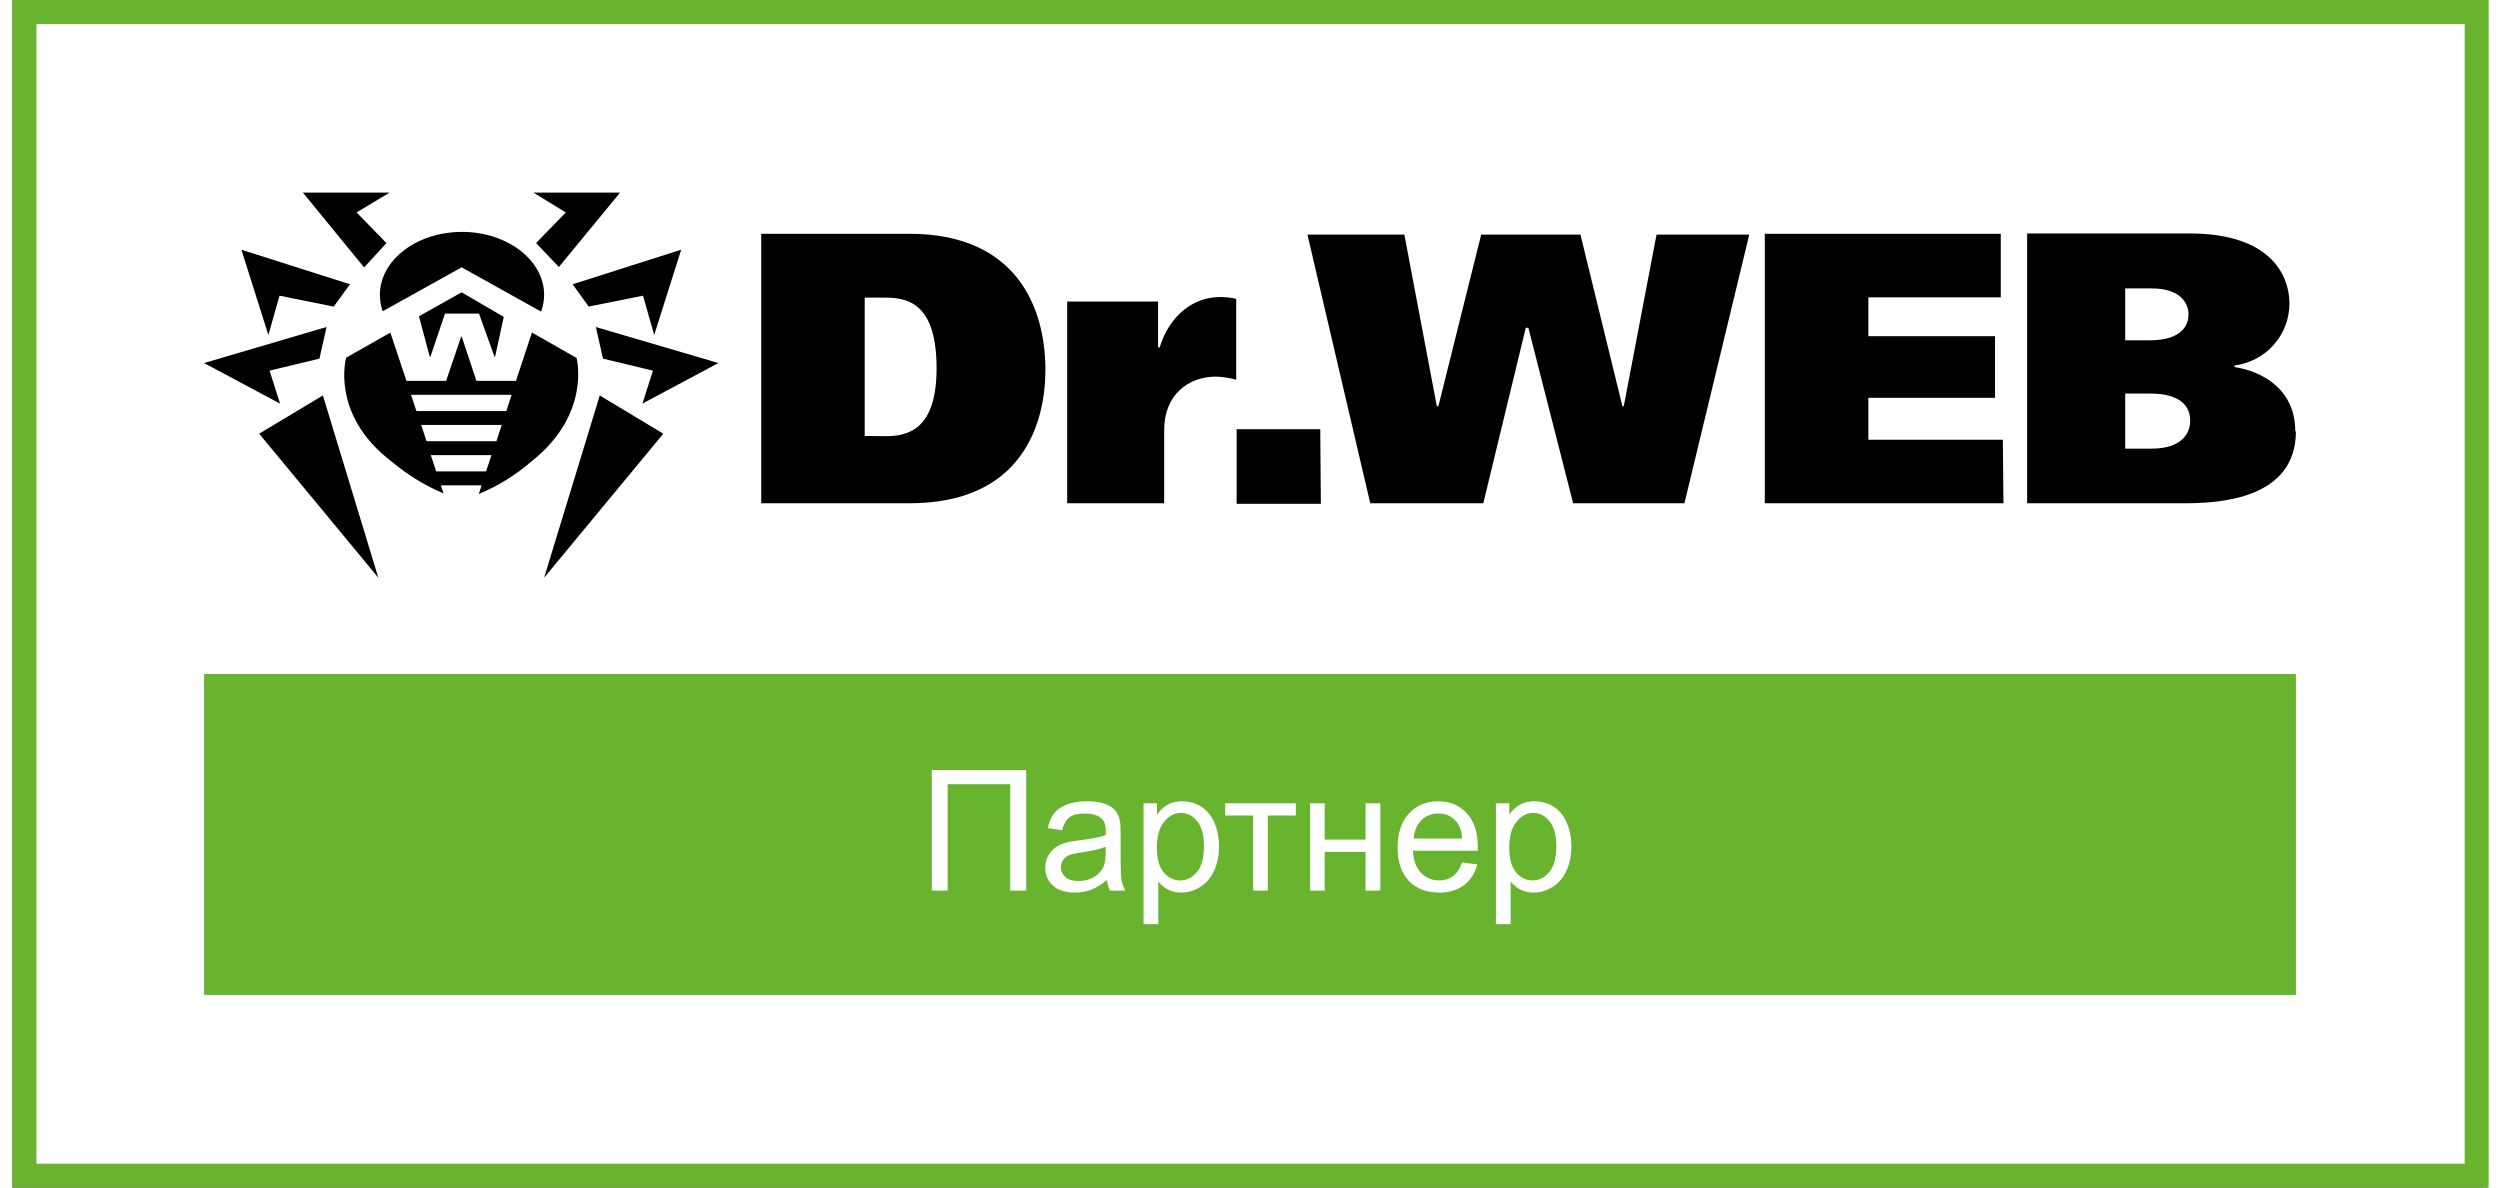 <?xml version="1.0" encoding="UTF-8"?> <svg xmlns="http://www.w3.org/2000/svg" xmlns:xlink="http://www.w3.org/1999/xlink" width="200px" height="95px" viewBox="0 0 198 95" version="1.1"><rect x="0" y="0" width="198" height="95" fill="#333333" stroke="none"/><g id="surface1"><path style="fill-rule:nonzero;fill:rgb(100%,100%,100%);fill-opacity:1;stroke-width:3;stroke-linecap:butt;stroke-linejoin:miter;stroke:rgb(41.176%,70.588%,18.039%);stroke-opacity:1;stroke-miterlimit:4;" d="M 1.498 1.497 L 308.502 1.497 L 308.502 146.503 L 1.498 146.503 Z M 1.498 1.497 " transform="matrix(0.639,0,0,0.642,0,0)"></path><path style=" stroke:none;fill-rule:nonzero;fill:rgb(0%,0%,0%);fill-opacity:1;" d="M 82.633 29.578 C 82.633 24.832 80.504 18.703 71.762 18.703 L 59.898 18.703 L 59.898 40.262 L 71.762 40.262 C 80.809 40.262 82.633 33.855 82.633 29.578 Z M 68.176 34.875 L 68.176 23.809 L 69.848 23.809 C 71.852 23.809 73.926 24.5 73.926 29.473 C 73.926 34.312 71.699 34.895 69.848 34.895 Z M 92.133 34.41 C 92.133 31.645 93.992 30.129 96.293 30.129 C 96.836 30.148 97.375 30.23 97.898 30.379 L 97.898 23.91 C 97.484 23.812 97.059 23.762 96.633 23.762 C 94.039 23.762 92.375 25.758 91.777 27.793 L 91.645 27.793 L 91.645 24.125 L 84.375 24.125 L 84.375 40.262 L 92.133 40.262 Z M 104.621 34.336 L 97.93 34.336 L 97.93 40.305 L 104.668 40.305 Z M 117.664 40.262 L 121.062 26.223 L 121.27 26.223 L 124.852 40.262 L 133.754 40.262 L 138.941 18.766 L 131.523 18.766 L 128.902 32.5 L 128.793 32.5 L 125.434 18.766 L 117.496 18.766 L 114.07 32.5 L 113.945 32.5 L 111.348 18.766 L 103.594 18.766 L 108.621 40.262 Z M 159.227 35.18 L 148.469 35.18 L 148.469 31.824 L 158.602 31.824 L 158.602 26.898 L 148.469 26.898 L 148.469 23.789 L 159.062 23.789 L 159.062 18.703 L 140.184 18.703 L 140.184 40.262 L 159.277 40.262 Z M 182.621 34.488 C 182.621 31.098 179.902 29.68 177.766 29.367 L 177.766 29.238 C 178.977 29.086 180.09 28.496 180.898 27.586 C 181.707 26.676 182.152 25.5 182.156 24.285 C 182.156 22.281 180.922 18.676 174.16 18.676 L 161.172 18.676 L 161.172 40.262 L 173.742 40.262 C 176.496 40.262 182.672 39.957 182.672 34.508 Z M 169.016 23.074 L 171.148 23.074 C 173.43 23.074 174.082 24.25 174.082 25.148 C 174.082 25.766 173.805 27.227 170.961 27.227 L 169.016 27.227 Z M 169.016 35.891 L 169.016 31.484 L 170.934 31.484 C 171.625 31.484 174.215 31.484 174.215 33.672 C 174.215 34.445 173.77 35.891 171.113 35.891 Z M 29.613 24.902 L 35.934 21.387 L 42.289 24.93 C 42.445 24.5 42.527 24.043 42.531 23.586 C 42.531 20.82 39.582 18.551 35.961 18.551 C 32.34 18.551 29.391 20.809 29.391 23.586 C 29.395 24.035 29.469 24.477 29.613 24.902 Z M 47.242 28.691 L 51.234 29.652 L 50.395 32.289 L 56.473 29.043 L 46.668 26.16 Z M 42.531 46.215 L 52.066 34.695 L 46.98 31.637 Z M 41.887 19.445 L 43.711 21.359 L 48.609 15.406 L 41.672 15.406 L 44.262 16.996 Z M 46.098 24.527 L 50.441 23.656 L 51.336 26.797 L 53.496 19.977 L 44.809 22.742 Z M 19.734 34.695 L 29.266 46.215 L 24.832 31.637 Z M 20.566 29.652 L 24.555 28.691 L 25.125 26.16 L 15.328 29.043 L 21.406 32.289 Z M 21.363 23.656 L 25.699 24.527 L 27 22.742 L 18.312 19.977 L 20.469 26.797 Z M 29.918 19.445 L 27.527 16.996 L 30.168 15.406 L 23.23 15.406 L 28.129 21.395 Z M 32.516 25.301 L 33.383 28.547 L 33.43 28.547 L 34.602 25.086 L 37.32 25.086 L 38.562 28.547 L 38.605 28.547 L 39.301 25.352 L 35.934 23.387 Z M 45.098 28.621 L 41.555 26.602 L 40.277 30.469 L 37.113 30.469 L 35.934 26.922 L 35.895 26.922 L 34.691 30.469 L 31.516 30.469 L 30.23 26.609 L 26.691 28.613 C 26.691 28.613 25.402 33.172 30.32 36.914 C 31.57 37.973 32.977 38.836 34.484 39.473 L 34.27 38.824 L 37.523 38.824 L 37.309 39.516 C 38.824 38.887 40.23 38.02 41.473 36.949 C 46.34 33.133 45.121 28.621 45.121 28.621 Z M 37.883 37.711 L 33.895 37.711 L 33.465 36.41 L 38.32 36.41 Z M 38.711 35.297 L 33.125 35.297 L 32.695 33.996 L 39.141 33.996 Z M 39.508 32.883 L 32.312 32.883 L 31.883 31.582 L 39.93 31.582 Z M 39.508 32.883 "></path><path style=" stroke:none;fill-rule:nonzero;fill:rgb(41.176%,70.588%,18.039%);fill-opacity:1;" d="M 15.328 53.918 L 182.672 53.918 L 182.672 79.594 L 15.328 79.594 Z M 15.328 53.918 "></path><path style=" stroke:none;fill-rule:nonzero;fill:rgb(100%,100%,100%);fill-opacity:1;" d="M 73.543 61.602 L 81.094 61.602 L 81.094 71.25 L 79.816 71.25 L 79.816 62.738 L 74.812 62.738 L 74.812 71.25 L 73.543 71.25 Z M 87.559 70.387 C 87.121 70.762 86.699 71.023 86.293 71.176 C 85.891 71.332 85.457 71.406 84.996 71.406 C 84.23 71.406 83.645 71.223 83.234 70.848 C 82.824 70.473 82.617 69.992 82.617 69.406 C 82.617 69.066 82.695 68.754 82.848 68.473 C 83.004 68.188 83.207 67.961 83.457 67.789 C 83.711 67.617 83.996 67.488 84.309 67.398 C 84.539 67.34 84.891 67.277 85.355 67.223 C 86.309 67.109 87.008 66.973 87.457 66.812 C 87.465 66.652 87.465 66.547 87.465 66.504 C 87.465 66.023 87.355 65.68 87.129 65.484 C 86.828 65.219 86.383 65.082 85.789 65.082 C 85.234 65.082 84.824 65.18 84.559 65.379 C 84.297 65.57 84.102 65.918 83.973 66.41 L 82.82 66.254 C 82.926 65.758 83.098 65.359 83.34 65.055 C 83.578 64.75 83.926 64.516 84.379 64.352 C 84.836 64.184 85.359 64.102 85.957 64.102 C 86.555 64.102 87.035 64.172 87.406 64.312 C 87.777 64.453 88.051 64.629 88.227 64.848 C 88.398 65.055 88.523 65.324 88.59 65.648 C 88.633 65.852 88.648 66.215 88.648 66.742 L 88.648 68.32 C 88.648 69.422 88.676 70.121 88.723 70.414 C 88.773 70.703 88.875 70.98 89.023 71.25 L 87.793 71.25 C 87.672 71.004 87.594 70.715 87.559 70.387 Z M 87.457 67.742 C 87.031 67.918 86.391 68.066 85.535 68.191 C 85.047 68.258 84.707 68.34 84.504 68.426 C 84.305 68.516 84.148 68.645 84.039 68.816 C 83.93 68.98 83.875 69.168 83.875 69.375 C 83.875 69.691 83.996 69.953 84.23 70.164 C 84.469 70.375 84.82 70.48 85.277 70.48 C 85.73 70.48 86.137 70.383 86.488 70.184 C 86.844 69.98 87.102 69.707 87.27 69.359 C 87.395 69.094 87.457 68.699 87.457 68.176 Z M 90.484 73.93 L 90.484 64.262 L 91.559 64.262 L 91.559 65.168 C 91.812 64.812 92.098 64.547 92.418 64.371 C 92.734 64.191 93.121 64.102 93.574 64.102 C 94.168 64.102 94.691 64.258 95.148 64.562 C 95.602 64.871 95.945 65.305 96.176 65.867 C 96.406 66.422 96.523 67.035 96.523 67.703 C 96.523 68.418 96.395 69.062 96.137 69.637 C 95.883 70.207 95.512 70.648 95.023 70.953 C 94.539 71.258 94.027 71.406 93.492 71.406 C 93.098 71.406 92.742 71.324 92.43 71.156 C 92.121 70.992 91.863 70.781 91.664 70.527 L 91.664 73.93 Z M 91.551 67.793 C 91.551 68.695 91.734 69.359 92.094 69.789 C 92.457 70.219 92.898 70.434 93.41 70.434 C 93.938 70.434 94.383 70.211 94.754 69.77 C 95.129 69.32 95.316 68.629 95.316 67.695 C 95.316 66.805 95.133 66.137 94.77 65.695 C 94.406 65.25 93.973 65.031 93.465 65.031 C 92.961 65.031 92.516 65.266 92.129 65.742 C 91.746 66.211 91.551 66.895 91.551 67.793 Z M 97.016 64.262 L 102.668 64.262 L 102.668 65.242 L 100.426 65.242 L 100.426 71.25 L 99.254 71.25 L 99.254 65.242 L 97.016 65.242 Z M 103.801 64.262 L 104.977 64.262 L 104.977 67.168 L 108.246 67.168 L 108.246 64.262 L 109.426 64.262 L 109.426 71.25 L 108.246 71.25 L 108.246 68.148 L 104.977 68.148 L 104.977 71.25 L 103.801 71.25 Z M 115.969 69 L 117.188 69.148 C 116.992 69.867 116.637 70.422 116.117 70.816 C 115.598 71.211 114.934 71.406 114.129 71.406 C 113.109 71.406 112.301 71.094 111.703 70.469 C 111.109 69.836 110.812 68.949 110.812 67.812 C 110.812 66.637 111.113 65.727 111.719 65.078 C 112.32 64.426 113.102 64.102 114.062 64.102 C 114.992 64.102 115.75 64.422 116.34 65.055 C 116.93 65.691 117.227 66.59 117.227 67.742 C 117.227 67.812 117.223 67.918 117.219 68.059 L 112.031 68.059 C 112.074 68.824 112.293 69.414 112.68 69.82 C 113.066 70.23 113.555 70.434 114.133 70.434 C 114.566 70.434 114.934 70.32 115.242 70.09 C 115.547 69.863 115.789 69.5 115.969 69 Z M 112.098 67.082 L 115.98 67.082 C 115.93 66.496 115.781 66.055 115.535 65.762 C 115.16 65.305 114.672 65.078 114.074 65.078 C 113.531 65.078 113.078 65.258 112.707 65.621 C 112.34 65.988 112.137 66.473 112.098 67.082 Z M 118.672 73.93 L 118.672 64.262 L 119.746 64.262 L 119.746 65.168 C 120 64.812 120.285 64.547 120.605 64.371 C 120.922 64.191 121.309 64.102 121.762 64.102 C 122.359 64.102 122.883 64.258 123.336 64.562 C 123.789 64.871 124.133 65.305 124.363 65.867 C 124.594 66.422 124.711 67.035 124.711 67.703 C 124.711 68.418 124.582 69.062 124.324 69.637 C 124.07 70.207 123.699 70.648 123.211 70.953 C 122.727 71.258 122.215 71.406 121.68 71.406 C 121.285 71.406 120.934 71.324 120.617 71.156 C 120.309 70.992 120.051 70.781 119.852 70.527 L 119.852 73.93 Z M 119.738 67.793 C 119.738 68.695 119.922 69.359 120.285 69.789 C 120.645 70.219 121.086 70.434 121.602 70.434 C 122.125 70.434 122.57 70.211 122.941 69.77 C 123.316 69.32 123.508 68.629 123.508 67.695 C 123.508 66.805 123.324 66.137 122.957 65.695 C 122.594 65.25 122.16 65.031 121.652 65.031 C 121.152 65.031 120.703 65.266 120.316 65.742 C 119.934 66.211 119.738 66.895 119.738 67.793 Z M 119.738 67.793 "></path></g></svg> 